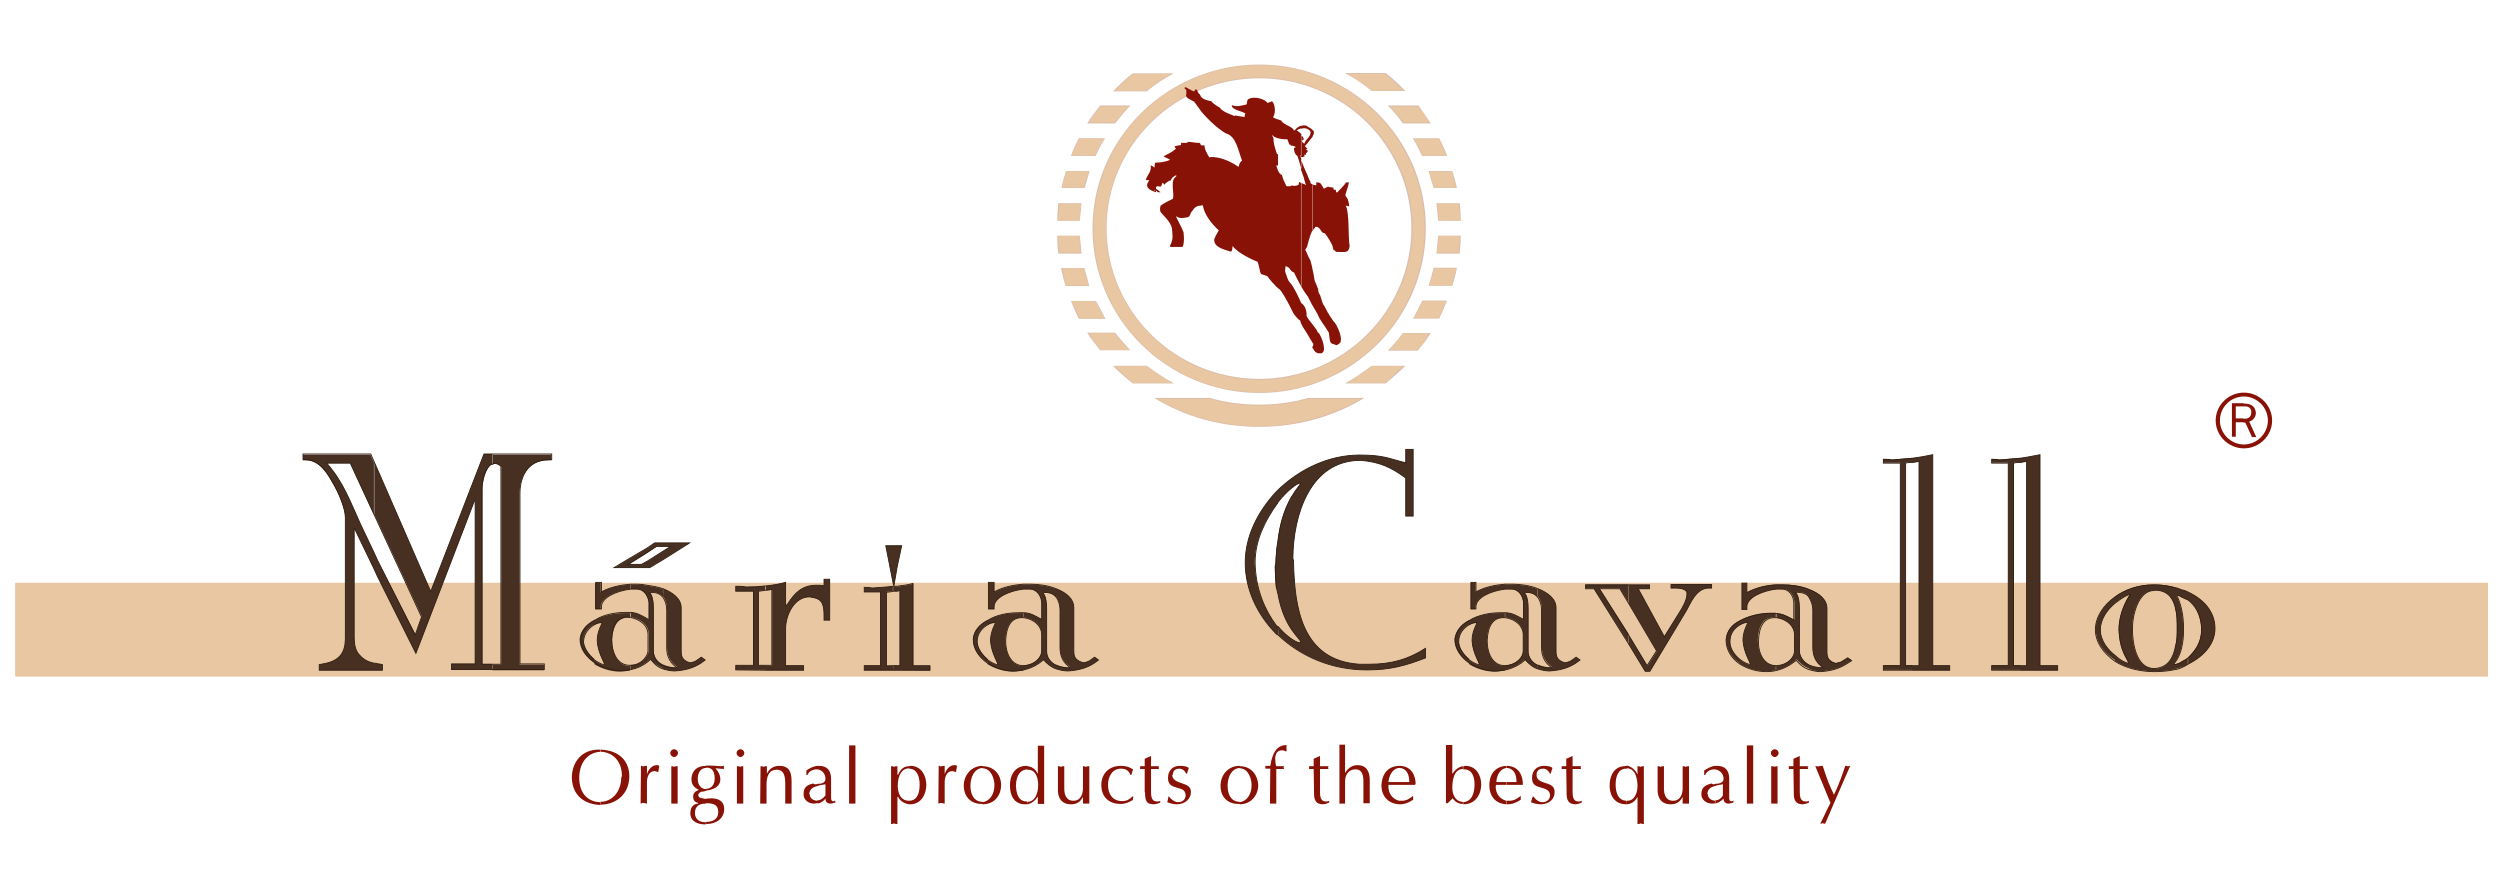 <svg xmlns="http://www.w3.org/2000/svg" xmlns:xlink="http://www.w3.org/1999/xlink" id="Layer_1" x="0px" y="0px" viewBox="0 0 708.7 252.5" style="enable-background:new 0 0 708.7 252.5;" xml:space="preserve"><style type="text/css">	.st0{fill:#E9C7A2;}	.st1{fill:#DBBEAA;}	.st2{fill:#891207;}	.st3{fill:#472F22;}	.st4{fill:none;stroke:#311F12;stroke-width:0.258;}	.st5{fill:#472F22;stroke:#311F12;stroke-width:0.258;}</style><rect x="4.3" y="165.2" class="st0" width="701" height="26.6"></rect><g>	<path class="st1" d="M315.5,25.9c1.8-1.8,3.7-3.7,5.6-5.1h11.7c-2.7,1.4-5.3,3-7.7,5.1C321.9,25.9,318.7,25.9,315.5,25.9z"></path>	<path class="st0" d="M316.1,25.7c1.6-1.6,3.4-3.4,5.1-4.8h10.9c-2.6,1.3-5,2.9-7.1,4.8C322,25.7,319,25.7,316.1,25.7z"></path>	<path class="st1" d="M308.2,35c1.1-1.8,2.4-3.5,3.7-5.1c2.7,0,5.6,0,8.5,0c-1.4,1.6-3,3.4-4.3,5.1C313.5,35,311,35,308.2,35z"></path>	<path class="st0" d="M308.7,34.7c1-1.6,2.1-3,3.4-4.5c2.6,0,5.3,0,8,0c-1.4,1.4-2.9,2.9-4.2,4.5C313.5,34.7,311.1,34.7,308.7,34.7z  "></path>	<path class="st1" d="M303.6,44.2c0.6-1.8,1.4-3.4,2.2-5c2.6,0,5,0,7.5,0c-1.1,1.6-1.9,3.2-2.7,5C308.2,44.2,306,44.2,303.6,44.2z"></path>	<path class="st0" d="M303.9,44c0.6-1.6,1.4-3.2,2.2-4.7c2.2,0,4.5,0,6.9,0c-1,1.4-1.8,3-2.6,4.7C308.2,44,306.1,44,303.9,44z"></path>	<path class="st1" d="M300.9,53.3c0.3-1.6,0.8-3.2,1.3-4.8c2.2,0,4.5,0,6.7,0c-0.5,1.6-1,3.2-1.4,4.8  C305.2,53.3,303.1,53.3,300.9,53.3z"></path>	<path class="st0" d="M301.2,53.1c0.3-1.4,0.6-3,1.1-4.5c2.1,0,4.2,0,6.4,0c-0.6,1.4-1.1,3-1.4,4.5  C305.2,53.1,303.1,53.1,301.2,53.1z"></path>	<path class="st1" d="M299.7,62.6c0-1.6,0.2-3.4,0.3-5c2.2,0,4.5,0,6.6,0c-0.2,1.6-0.3,3.4-0.5,5C304.1,62.6,301.8,62.6,299.7,62.6z  "></path>	<path class="st0" d="M299.9,62.5c0.2-1.6,0.3-3,0.5-4.7c1.9,0,4,0,6.1,0c-0.3,1.6-0.5,3-0.5,4.7C304.1,62.5,302,62.5,299.9,62.5z"></path>	<path class="st1" d="M300,71.9c-0.2-1.8-0.3-3.4-0.3-5.1c2.1,0,4.3,0,6.4,0c0.2,1.8,0.3,3.4,0.5,5.1  C304.5,71.9,302.3,71.9,300,71.9z"></path>	<path class="st0" d="M300.4,71.6c-0.2-1.4-0.3-3.1-0.5-4.7c2.1,0,4.2,0,6.1,0c0,1.6,0.2,3.2,0.5,4.7  C304.4,71.6,302.3,71.6,300.4,71.6z"></path>	<path class="st1" d="M302.1,81.1c-0.5-1.6-1-3.4-1.3-5.1c2.2,0,4.3,0,6.6,0c0.5,1.8,1,3.5,1.4,5.1  C306.6,81.1,304.4,81.1,302.1,81.1z"></path>	<path class="st0" d="M302.3,80.9c-0.5-1.4-0.8-3.2-1.1-4.8c1.9,0,4,0,6.1,0c0.3,1.6,0.8,3.4,1.4,4.8  C306.6,80.9,304.4,80.9,302.3,80.9z"></path>	<path class="st1" d="M305.8,90.4c-0.8-1.8-1.6-3.5-2.2-5.1c2.4,0,4.6,0,7.1,0c0.8,1.6,1.8,3.4,2.7,5.1  C310.8,90.4,308.4,90.4,305.8,90.4z"></path>	<path class="st0" d="M306.1,90.2c-0.8-1.8-1.6-3.2-2.2-4.8c2.2,0,4.3,0,6.6,0c0.8,1.6,1.6,3.1,2.6,4.8  C310.6,90.2,308.4,90.2,306.1,90.2z"></path>	<path class="st1" d="M311.9,99.3c-1.3-1.6-2.6-3.2-3.7-5c2.7,0,5.3,0,7.9,0c1.4,1.8,2.9,3.4,4.3,5  C317.5,99.3,314.8,99.3,311.9,99.3z"></path>	<path class="st0" d="M312.1,99.2c-1.3-1.4-2.4-3.1-3.4-4.7c2.4,0,4.8,0,7.2,0c1.3,1.6,2.7,3.2,4.2,4.7  C317.4,99.2,314.6,99.2,312.1,99.2z"></path>	<path class="st1" d="M321.1,108.7c-1.9-1.6-3.9-3.2-5.6-5c3.2,0,6.4,0,9.6,0c2.4,1.8,5,3.5,7.7,5H321.1z"></path>	<path class="st0" d="M321.2,108.5c-1.8-1.4-3.5-3.1-5.1-4.7c3,0,5.9,0,9,0c2.1,1.8,4.5,3.2,7.1,4.7H321.2z"></path>	<path class="st1" d="M386.8,112.8c-8.8,5.3-18.9,8.2-29.8,8.2c-11.1,0-21.2-2.9-29.8-8.2H343c4.3,1.3,9.1,1.9,14,1.9  c4.8,0,9.5-0.6,13.8-1.9H386.8z"></path>	<path class="st0" d="M385.7,113.1c-8.3,4.8-18.5,7.7-28.7,7.7c-10.4,0-20.5-2.7-28.9-7.7h15.1c3.7,1.3,9.1,1.9,13.8,1.9  c4.5,0,9.8-0.8,14-1.9H385.7z"></path>	<path class="st1" d="M398.4,103.7c-1.8,1.8-3.7,3.4-5.6,5h-11.5c2.6-1.4,5.1-3.2,7.5-5C392,103.7,395.2,103.7,398.4,103.7z"></path>	<path class="st0" d="M397.7,103.8c-1.6,1.6-3.4,3.2-5.1,4.7h-10.9c2.6-1.4,5-2.9,7.2-4.7C391.8,103.8,394.7,103.8,397.7,103.8z"></path>	<path class="st1" d="M405.6,94.4c-1.1,1.8-2.4,3.4-3.7,5c-2.7,0-5.6,0-8.5,0c1.6-1.6,3-3.2,4.3-5C400.3,94.4,403,94.4,405.6,94.4z"></path>	<path class="st0" d="M405.1,94.5c-1,1.6-2.1,3.2-3.4,4.7c-2.6,0-5.3,0-7.9,0c1.4-1.4,2.7-3.1,4-4.7  C400.3,94.5,402.7,94.5,405.1,94.5z"></path>	<path class="st1" d="M410.2,85.2c-0.6,1.6-1.4,3.4-2.2,5.1c-2.6,0-5,0-7.4,0c1-1.8,1.8-3.5,2.6-5.1  C405.6,85.2,407.8,85.2,410.2,85.2z"></path>	<path class="st0" d="M409.9,85.4c-0.6,1.6-1.3,3.1-2.1,4.8c-2.4,0-4.6,0-6.9,0c0.8-1.8,1.8-3.2,2.4-4.8  C405.6,85.4,407.7,85.4,409.9,85.4z"></path>	<path class="st1" d="M413,75.9c-0.3,1.8-0.8,3.5-1.3,5.1c-2.2,0-4.5,0-6.7,0c0.5-1.6,1-3.4,1.4-5.1C408.6,75.9,410.9,75.9,413,75.9  z"></path>	<path class="st0" d="M412.8,76.1c-0.5,1.6-0.8,3.4-1.3,4.8c-2.1,0-4.2,0-6.4,0c0.6-1.4,1.1-3.2,1.4-4.8  C408.6,76.1,410.7,76.1,412.8,76.1z"></path>	<path class="st1" d="M414.1,66.8c0,1.8-0.2,3.4-0.3,5.1c-2.2,0-4.5,0-6.6,0c0.2-1.8,0.3-3.4,0.5-5.1  C409.8,66.8,412,66.8,414.1,66.8z"></path>	<path class="st0" d="M413.9,66.9c-0.2,1.6-0.2,3.2-0.5,4.7c-1.9,0-4,0-6.1,0c0.3-1.4,0.5-3.1,0.5-4.7  C409.9,66.9,411.9,66.9,413.9,66.9z"></path>	<path class="st1" d="M413.8,57.6c0.2,1.6,0.3,3.4,0.3,5c-2.1,0-4.3,0-6.4,0c-0.2-1.6-0.3-3.4-0.5-5  C409.3,57.6,411.5,57.6,413.8,57.6z"></path>	<path class="st0" d="M413.5,57.8c0.3,1.6,0.3,3,0.5,4.7c-2.1,0-4,0-6.1,0c0-1.6-0.2-3-0.5-4.7C409.5,57.8,411.5,57.8,413.5,57.8z"></path>	<path class="st1" d="M411.7,48.5c0.5,1.6,1,3.2,1.3,4.8c-2.1,0-4.3,0-6.6,0c-0.5-1.6-1-3.2-1.4-4.8  C407.2,48.5,409.5,48.5,411.7,48.5z"></path>	<path class="st0" d="M411.5,48.7c0.5,1.4,0.8,3,1.3,4.5c-2.1,0-4.2,0-6.3,0c-0.3-1.4-0.8-3-1.4-4.5  C407.4,48.7,409.5,48.7,411.5,48.7z"></path>	<path class="st1" d="M408,39.2c0.8,1.6,1.6,3.2,2.2,5c-2.4,0-4.6,0-7.1,0c-0.8-1.8-1.6-3.4-2.6-5C403,39.2,405.4,39.2,408,39.2z"></path>	<path class="st0" d="M407.8,39.4c0.8,1.4,1.4,3,2.1,4.7c-2.2,0-4.3,0-6.6,0c-0.6-1.6-1.6-3.2-2.4-4.7  C403.2,39.4,405.4,39.4,407.8,39.4z"></path>	<path class="st1" d="M402.1,29.9c1.1,1.6,2.4,3.4,3.5,5.1c-2.6,0-5.3,0-7.9,0c-1.3-1.8-2.7-3.5-4.3-5.1  C396.3,29.9,399.2,29.9,402.1,29.9z"></path>	<path class="st0" d="M401.8,30.2c1.3,1.4,2.4,2.9,3.4,4.5c-2.4,0-4.8,0-7.2,0c-1.3-1.6-2.6-3-4-4.5  C396.5,30.2,399.2,30.2,401.8,30.2z"></path>	<path class="st1" d="M392.8,20.7c1.9,1.4,3.9,3.4,5.6,5.1c-3.2,0-6.4,0-9.6,0c-2.4-2.1-5-3.7-7.5-5.1H392.8z"></path>	<path class="st0" d="M392.6,20.9c1.8,1.4,3.5,3.2,5.1,4.8c-3,0-5.9,0-8.8,0c-2.2-1.9-4.6-3.5-7.2-4.8H392.6z"></path>	<path class="st1" d="M357,107.4c-23.9,0-43.3-19.1-43.3-42.7c0-23.4,19.4-42.5,43.3-42.5v-3.9c-26,0-47.3,20.9-47.3,46.4  c0,25.8,21.3,46.7,47.3,46.7V107.4L357,107.4z M357,22.2v-3.9c26,0,47.2,20.9,47.2,46.4c0,25.8-21.2,46.7-47.2,46.7v-4  c23.7,0,43.1-19.1,43.1-42.7C400.1,41.3,380.7,22.2,357,22.2z"></path>	<path class="st0" d="M357,107.7c-24.1,0-43.5-19.4-43.5-43s19.4-42.8,43.5-42.8v-3.4c-26,0-47,20.9-47,46.2c0,25.7,21,46.5,47,46.5  V107.7L357,107.7z M357,21.9v-3.4c25.8,0,46.8,20.9,46.8,46.2c0,25.7-21,46.5-46.8,46.5v-3.5c23.9,0,43.5-19.4,43.5-43  S380.9,21.9,357,21.9z"></path>	<path class="st2" d="M370.5,35.7v0.8c-0.5-0.2-1.1-0.2-1.6,0v-0.8C369.4,35.5,370,35.5,370.5,35.7L370.5,35.7z M370.5,39.5v1.3  c-0.2,0-0.2,0.2-0.2,0.2c-0.3,0.3-0.2,0.2-0.3,0.2c0,0.2,0,0.2,0,0.3s0.2,0.3,0.5,0.5v0.2c-0.5,0.2-0.2,0.3,0,0.3l0,0v0.8  c-0.2,0-0.2,0-0.2,0c-0.2,0.2,0,0.5,0,0.5c-0.2,0.2-0.3,0-0.5,0c-0.2,0.3,0.2,0.5,0,0.5c-0.3,0.2-0.6,0.3-1,0.2v-6.3  c0.5,0.5,0.8,1,0.8,1.3l-0.5,0.3c0,0.2,0,0.3,0.2,0.6c0.2,0,0.2,0.3,0.5,0.3C369.8,40.5,370,40,370.5,39.5L370.5,39.5z M370.5,49.3  V70c-0.2,0.3-0.3,0.6-0.5,0.8c0.2,0.3,0.3,0.6,0.5,1v11.9c-0.5-0.6-1.1-1.6-1.6-2.4V51.9c0.5,0.2,1,0.3,1.4,0.6  c-0.5-0.8-0.6-2.2-1-3c-0.2-0.5-0.3-1-0.5-1.4v-2.9C369.2,46.3,369.8,47.9,370.5,49.3L370.5,49.3z M370.5,89.7v4.8  c-0.6-1-1.3-1.9-1.6-2.7V86c0.2,0,0.2,0,0.2,0c0.8,0.8,1.3,1.8,1.3,3.4C370.3,89.4,370.3,89.6,370.5,89.7L370.5,89.7z M365.5,41  c0,0,0.2,0,0.3,0c0,0.2,0,0.2,0.2,0.3c0.3,0,0.6,0,1,0.2c0.2,0,0.2,0.2,0.3,0.3c-0.2,0-0.3,0-0.5,0.2c0,0.6,0.2,1.8,1,2.2  c0.2,0.6,0.8,2.4,1.1,3.8v-2.9c-0.2-0.6-0.3-1-0.3-1.1c0.2,0.2,0.3,0.3,0.3,0.3v-6.3c-0.3-0.3-0.8-0.8-1.3-1  c0.3-0.3,0.8-0.5,1.3-0.6v-0.8c-0.6,0.2-1.4,0.6-1.8,1.3c-0.2,0-0.3,0-0.3,0.2c0-0.5-0.5-0.8-1.3-1.3c-1-0.5-2.2-1.1-2.2-1.6  c-0.8-0.3-2.1-0.6-2.4-1c0.8-1.1,0.6-3.7-0.3-4.5c-0.5,0.2-0.8,0.3-1.3,0.5c-0.5-1-3.7-2.2-5.6-1c-0.2,0.5-0.2,1-0.3,1.4  c-1.4,0.3-2.7,0.8-4.2,0.2c-0.2,1.3,2.7,1.6,3.9,2.4c-0.2,0-0.3,0.8-0.3,1c-1.1-0.3-1.9-0.2-2.6-0.5l-0.2,0.2  c-0.5-0.3-3.5-1.1-4.2-2.4c0,0-1.9-1-2.4-1.8c-1-0.2-3-0.6-3.2-1.9c-0.8-0.5-0.6-1.1-1-1.4c-0.5-0.3-0.3,0.3-0.8,0.5  c-0.5-0.2-1.6-0.8-2.1-1.1c-0.5-0.2-0.5,0-0.5,0.3c-0.2-0.2,0.5,0.3,0.5,0.5s0,1,0,1.1c-0.5,1,1.3,1.6,2.2,2.1  c0.8,1,2.1,2.9,1.9,2.6c-0.5-0.5,3.4,4.3,7.1,6.4c3,0.8,3.5,5,4.6,7.7c-0.8,0.6-0.8,1.3-1,1.8c-3.7-2.6-7.1-3-8.3-2.7  c-0.8-1.4-1.3-2.2-1.4-3.5c-0.6,0.2-0.6,0.2-1,0c0-0.2-0.2-0.5-0.3-0.6c-1.6,0-2.2-0.3-3.5-0.3c0,0,0,0.2,0,0.3c-0.6,0-1.3,0-1.8,0  c0,0.2,0,0.5,0,0.6c-1.6,0.3-2.4,0.3-1.4,1c-1.6,1.4-2.2,1.4-3.5,2.2c0,0.2,1.1,0.5,1.8,1c-1.3,0.6-3,0.8-4.2,0.8  c-0.2,0.2-0.2,1.1-0.2,1.4c-0.3-0.2-0.8-0.6-1.1-0.6c0.3,1.9-1.1,2.7-1.4,4.2c0.2-0.2,0.8,0.2,1-0.2c0,0.2-0.2,0.2,0,0.2  c-1.4,1.8-0.3,2.7,1.9,3.4c0-0.2,0-0.3,0-0.5c-0.2,0-0.5,0-0.6,0c0-0.3,0.8,0,1.1,0.5c0.3,0,0.6,0,0.8,0c-0.3-0.2-0.6-0.6-1.3-1  c0-1.1,0.5-0.6,1.4-0.6c0.3-0.5,0.2-0.8,0.5-1.1c0,0,0.5,0.5,0.5,0.6c0.2-0.5,1.1-1.1,1.8-1.3c0.5-1.1,0.6-0.8,1.4-1.4  c0,0,0.2,0,0.2,0.2c0.2-0.2-0.8,0.8-0.6,0.6c-1.1,1.4,0.2,5-0.5,5.9c-1,0.5-2.2,1-3.4,1.9c-0.2,0.6-0.2,1.4,0,1.8  c0.3,0.5,2.9,2.7,3.2,4.6c0-0.2,0.2,1.6,0.2,2.4c0,1-0.5,2.1-0.5,2.1S331.3,70,332,70h3.2c0.8-1.1,0.2-5,0.3-4.2  c-0.6-1.6-2.2-4.3-2.1-4.5c1.3,1,3,0.2,3.4,0.3c0.6-0.5,0.6-0.8,0.8-1.3c1.3-1.8,1.4-1.9,3.4-2.1c0.3,2.6,2.7,5.5,4.5,7.1  c-0.5,1-1.4,2.2-1.3,2.9c0.2,2.1,3.2,2.6,4.6,3.1c0.5,0.2,0.6-1,0.6-1.6c1.4,2.1,6.4,4.3,7.1,4.5c0.6,1.6,0.5,2.6,1,3.5  c0.6,0.2,1.1,0.3,1.8,0.6c0,0.2,2.4,3.1,3.4,3.7c0.6,0.5,1.8,2.6,2.9,4.7c0.3,0.5,0.5,1.1,0.8,1.6c0,0.2,1.1,1.9,2.2,2.6  c0,0.3,0.2,0.6,0.3,1V86c-0.3-0.8-2.2-5-3.4-6.1c-0.5-0.6-0.6-1.4-1.1-2.6c-0.2-0.5,0-1.3,0-1.8c0.5,0,0.8,0.3,1.1,0.5  c0.3,0.5,0.6,1,1.4,1.3c0,0.2,1,2.1,1.9,3.8V51.9c-0.2-0.2-0.3-0.3-0.5-0.3c0,0-0.2,0.6-0.2,0.8c-1.1,0.5-1.1,0.2-2.1,0.2  c0,0.3-0.8,0.2-1.3,0.2c-0.6-1.3-1-1.9-1.3-3.2c-1-0.3-1.4-2.1-1.6-2.7c0.2,0,0.3,0,0.5,0c0-0.6,0-2.7,0-3.2c-0.2,0-0.3,0-0.3,0  c-0.6-1.9-1-2.9-1-4.5l-0.5-1.1c0.6,1,2.6,1.4,4.2,1.4C364.9,39,365.2,40.2,365.5,41z M372.1,98.7v-0.5c0.2-0.2,0.2-0.3,0.2-0.8  c0,0-0.2,0-0.2-0.2V92c0.6,0.8,1.3,1.6,1.4,2.1c0,0,0,0.2,0.2,0.2v5.9c-0.5-0.2-1.1-0.5-1.4-1.3L372.1,98.7L372.1,98.7z   M370.5,94.5c0.6,1.1,1.3,2.2,1.6,2.7V92c-0.6-0.8-1.3-1.6-1.6-2.2V94.5L370.5,94.5z M370.5,83.6V71.8c0.2,0.6,0.5,1.1,1,2.1  c0.2,0.8,0.5,1.8,0.6,2.7v10.1c-0.6-1.1-1.3-2.6-1.4-2.7C370.5,83.8,370.5,83.8,370.5,83.6L370.5,83.6z M370.5,70V49.3  c0.3,0.8,0.6,1.6,1,2.2c-0.2,0.3,0.2,0.5,0.2,0.6c0.2,0,0.3,0.2,0.5,0.2v13c-0.2,0.2-0.2,0.2-0.3,0.3  C371.3,66.9,370.8,68.9,370.5,70L370.5,70z M370.5,43.2v-0.8c0,0.3,0.3,0.3,0.2,0.6C370.5,43.2,370.5,43.2,370.5,43.2L370.5,43.2z   M370.5,42.1v-0.2c0,0,0,0.2,0.2,0.2C370.5,42.1,370.5,42.1,370.5,42.1L370.5,42.1z M370.5,40.8v-1.3c0.3-0.3,0.6-0.8,0.8-1.1  c0.3-0.6,0.3-1,0-1.4c-0.2-0.2-0.5-0.3-0.8-0.5v-0.8c0,0,0,0,0.2,0.2c0.6,0.3,1.1,0.6,1.4,1v1.8c0,0.2-0.2,0.3-0.2,0.3  C370.8,40.3,371.3,39.8,370.5,40.8L370.5,40.8z M373.7,51.7c-0.2,0-0.3,0-0.5,0c-0.2,0.3,0,1,0,0.8c-0.2,0-0.6,0-1.1-0.2v13  c0.3-0.3,0.6-0.6,0.8-1c0.3,0,0.6,0,0.8,0.2L373.7,51.7L373.7,51.7z M373.7,82c-0.3-0.6-0.6-1.6-1-2.4c-0.2-0.8-0.3-2.1-0.6-3.1  v10.1c0.3,0.6,0.6,1.1,0.8,1.4c0,0,0.3,0.6,0.8,1.4L373.7,82L373.7,82z M372.1,38.6c0.5-0.8,0.5-1.3,0-1.8V38.6L372.1,38.6z   M372.1,98.2c0,0-0.2,0.2,0,0.5V98.2z M373.7,94.2c1.1,1.3,2.2,5.1,1.3,5.6c0,0.3-0.6,0.5-1.3,0.3V94.2L373.7,94.2z M373.7,89.6  c0.3,0.5,0.6,1.1,1.1,1.8c1,1.4,1.9,2.9,1.9,2.9c0.3,1.3,0,2.9,1.1,3.2c1.1,0.2,0.8,0.8,2.1-0.3c1-1.8-1.6-6.3-1.9-6.1  c0-0.2-1.3-1.8-1.3-2.1c-0.2,0-1.4-2.7-1.6-2.7c-0.3-0.6-1.3-4.2-1-2.9c0.2,0.6-0.2,0-0.5-1.3L373.7,89.6L373.7,89.6z M373.7,64.5  V51.7c0.8,0.2,0.8,0.5,1.6,1.8c0.3-0.2,1.1-0.5,1.1-0.6c0.5,0.2,1.1,0.2,1.6,0.3c0,0.2,0,0.5,0.2,0.6c0,0,0.3,0,0.5,0  c0,0.6,0,0.6,0.3,0.8c0.5-0.5,2.2-2.2,2.6-2.9c0.3,0,0.6,0,0.8,0c-0.2,1.4-1,3-1,3.8c0.2,0.3,0.8,0.5,1.1,3c-0.2,0-0.8-0.2-1-0.2  c1.1,2.1,0.6,8.7,1.1,11.5c-0.3,2.1-1.3,1.6-3.9,1.6c-0.6-1-0.6,0.3-1-1.8c-0.2-0.5-1.4-2.7-2.2-3.5  C374.5,66.1,374.5,64.9,373.7,64.5z"></path></g><g>	<path class="st2" d="M162.1,220.5c0.2,5.6,4.2,7.5,8,7.7c0,0,0,0,0.2,0v-0.8c-3.5,0-6.1-2.4-6.1-6.9c0-3.7,1.9-7.2,6.1-7.4v-0.6  c0,0,0,0-0.2,0c0,0,0,0-0.2,0C164.9,212.4,162.1,216.1,162.1,220.5L162.1,220.5z M170.2,228.1v-0.8c3.2,0,5.8-2.7,5.9-6.7  c0-0.3,0.2-0.5,0.2-0.6c0-4.3-2.6-6.7-5.9-6.9c-0.2,0-0.2,0-0.2,0v-0.6c5.8,0.2,8.2,3.7,8.2,7.5  C178.4,225.1,174.7,228.1,170.2,228.1L170.2,228.1z M200.2,217.1v0.6c-1.9,0-2.4,1.8-2.4,3.1c0,1.8,1,2.9,2.4,2.9v0.5  c-0.3,0-0.6,0.2-1,0.2c-0.6,0-1.1,0.3-1.3,1c0.2,0.3,0.2,0.6,0.3,0.6c0.5,0.3,1.1,0.3,1.9,0.5v1.3c-1.6,0-3.1,0.5-3.1,2.7  c0,1.1,0.6,2.6,3.1,2.6v0.6h-0.2c-2.1,0-4.2-0.8-4.2-3.2c0-1.6,0.8-2.6,2.2-2.7v-0.2c-1-0.2-1.4-0.8-1.4-1.8c0-1.1,0.6-1.4,1.6-1.9  c-1.1-0.5-2.1-1.3-2.1-3.1C196.2,217.9,198.2,217.1,200.2,217.1L200.2,217.1z M181.6,227.8c0.2,0,0.5-0.2,0.8-0.2s0.6,0.2,1,0.2  v-6.1c0-1.4,0.6-3.1,2.1-3.1c0.5,0,0.8,0.2,1.1,0.3l0.3-1.8c-0.3-0.2-0.5-0.2-0.8-0.2c-1.3,0-2.4,1.4-2.7,2.6v-2.4  c-0.3,0-0.6,0-1.1,0.2c-0.2-0.2-0.3-0.2-0.6-0.2L181.6,227.8L181.6,227.8z M190.3,227.8c0.2,0,0.5,0,0.8,0s0.6,0,1,0v-10.6  c-0.5,0-0.8,0-1,0.2c-0.3-0.2-0.5-0.2-0.8-0.2V227.8L190.3,227.8z M191.1,212.4c-0.6,0-1.1,0.5-1.1,1.1c0,0.5,0.5,1.1,1.1,1.1  s1.1-0.6,1.1-1.1C192.2,212.9,191.7,212.4,191.1,212.4L191.1,212.4z M200.2,233.6c2.9,0,5.1-1.6,5.1-4.3c0-1.9-1.3-2.7-2.6-2.9  c-1-0.2-1.8,0-2.6,0v1.3c0.2,0,0.2,0,0.3,0c2.9,0,3.2,1.3,3.2,2.6c0,1.8-1.4,2.7-3.5,2.7L200.2,233.6L200.2,233.6z M200.2,224.1  c1.9-0.2,4-1,4-3.2c0-1.1-0.5-2.2-1.4-3.1l2.4,0.2v-1c-0.3,0.2-0.6,0.2-1,0.2c-0.5,0-1.8-0.2-4-0.2v0.6c1.3,0,2.4,0.6,2.4,3.1  c0,1.8-1,2.9-2.4,2.9L200.2,224.1L200.2,224.1z M231.8,217.1v1c-0.2,0-0.2,0-0.3,0c-1,0-2.2,0.5-2.6,1.6h-0.3v-1.3  C229.4,217.9,230.4,217.2,231.8,217.1L231.8,217.1z M231.8,222.2v0.6c-1.3,0.3-2.2,0.8-2.4,2.2c0.2,0.2,0.2,0.3,0.2,0.6  c0.2,0.8,1,1.3,1.9,1.4c0,0,0.2,0,0.3-0.2v0.8c-0.5,0.2-0.8,0.2-1.1,0.2c-1.6,0-2.9-1.1-2.9-2.6c0-1.8,0.6-2.6,2.7-3.1  C230.9,222.4,231.4,222.4,231.8,222.2L231.8,222.2z M208.9,227.8c0.3,0,0.6,0,1,0s0.5,0,0.8,0v-10.6c-0.3,0-0.6,0-0.8,0.2  c-0.3-0.2-0.6-0.2-1-0.2V227.8L208.9,227.8z M209.9,212.4c-0.6,0-1.1,0.5-1.1,1.1c0,0.5,0.5,1.1,1.1,1.1s1.1-0.6,1.1-1.1  C211,212.9,210.5,212.4,209.9,212.4L209.9,212.4z M215.5,227.8c0.3,0,0.5,0,0.8,0s0.5,0,1,0v-5.4c0-2.2,0.6-4.2,2.9-4.2  c1.1,0,2.4,0.5,2.4,3.7v5.9c0.3,0,0.6,0,0.8,0c0.3,0,0.6,0,1,0v-6.4c0-3.4-1.4-4.3-3.5-4.3s-3.1,1.4-3.5,2.2v-2.1  c-0.5,0-0.6,0-1,0.2c-0.3-0.2-0.5-0.2-0.8-0.2L215.5,227.8L215.5,227.8z M231.8,227.8c0.8-0.2,1.6-0.6,2.2-1.4c0,1,0.6,1.4,1.4,1.4  c0.5,0,1-0.2,1.4-0.3V227c-0.2,0-0.3,0-0.6,0.2c-0.5-0.2-0.5-0.3-0.6-0.8c0-0.2,0-0.3,0-0.3v-5.3c0-2.7-1.4-3.7-3.5-3.7  c-0.2,0-0.2,0-0.3,0v1c1.3,0.2,2.2,1.3,2.2,2.7c0,1.1-1.1,1.4-2.2,1.4v0.6c0.6-0.3,1.6-0.3,2.2-0.5v3.2c-0.8,1-1.6,1.4-2.2,1.4  V227.8L231.8,227.8z M257.7,217.2v0.6c-1.9,0-3.2,1.8-3.2,5c0,1.1,0.3,4.2,3.2,4.2v1c-1.4-0.2-2.6-1-3.1-2.1h-0.2v7.7  c-0.3,0-0.6,0-1-0.2c-0.3,0.2-0.5,0.2-0.8,0.2v-16.4c0.3,0,0.6,0,0.8,0.2c0.3-0.2,0.6-0.2,1-0.2v2.4h0.2  C255.3,217.9,256.4,217.2,257.7,217.2L257.7,217.2z M240.7,227.8c0.3,0,0.5,0,0.8,0c0.2,0,0.5,0,1,0v-16.5c-0.3,0-0.6,0-0.8,0  c-0.3,0-0.6,0-1,0V227.8L240.7,227.8z M257.7,228c0,0,0.2,0,0.3,0c3.2,0,4.6-2.9,4.6-5.6c-0.2-4-2.6-5.3-4.3-5.3  c-0.3,0-0.5,0-0.6,0.2v0.6c2.2,0,3,2.2,3,4.5c0,3.1-1.1,4.6-3,4.6V228L257.7,228z M278.5,217.1v0.6c-2.4,0.2-3.4,2.7-3.4,5.1  c0,1.6,0.5,4.3,3.2,4.5c0.2,0,0.2,0,0.2,0v0.6h-0.2c-3,0-5-1.9-5.1-5.1C273.2,219.5,275.6,217.1,278.5,217.1L278.5,217.1z   M266,227.8c0.2,0,0.5-0.2,0.8-0.2c0.3,0,0.6,0.2,1,0.2v-6.1c0-1.4,0.6-3.1,2.1-3.1c0.5,0,0.8,0.2,1.1,0.3l0.3-1.8  c-0.3-0.2-0.5-0.2-0.8-0.2c-1.3,0-2.4,1.4-2.7,2.6v-2.4c-0.3,0-0.6,0-1.1,0.2c-0.2-0.2-0.3-0.2-0.6-0.2L266,227.8L266,227.8z   M278.5,228c3.9,0,5.3-3.1,5.3-5.4c0-3.1-2.1-5.4-5.3-5.4v0.6h0.2c2.4,0.2,3.2,3.1,3.2,4.8c0,2.6-1.4,4.6-3.4,4.8V228L278.5,228z   M291.2,217.1v1c-2.9,0.2-3.2,3.4-3.2,4.8c0.2,3.5,1.6,4.3,3,4.3h0.2v0.8c-0.2,0-0.5,0-0.6,0c-3.2,0-4.3-2.6-4.3-5.3  c0-3.9,2.2-5.6,4.6-5.6C290.9,217.1,291,217.1,291.2,217.1L291.2,217.1z M291.2,228c1.3-0.2,2.2-1,3-2.2v2.1c0.3,0,0.5,0,0.8,0  c0.3,0,0.6,0,1,0v-16.5c-0.3,0-0.6,0-0.8,0c-0.3,0-0.5,0-1,0v8c-0.6-1.3-1.6-2.1-3-2.2v1h0.2c2.4,0,2.9,2.7,2.9,4.3  c0,2.7-1.1,4.8-3,4.8L291.2,228L291.2,228z M351.4,217.1v0.6c-2.4,0.2-3.4,2.7-3.4,5.1c0,1.6,0.5,4.3,3.2,4.5c0,0,0,0,0.2,0v0.6  c-0.2,0-0.2,0-0.2,0H351c-2.9,0-5-1.9-5-5.1C346,219.5,348.3,217.1,351.4,217.1L351.4,217.1z M299.9,224.1c0,0.8,0.2,3.9,3.7,3.9  c1.6,0,2.6-0.6,3.4-2.1v1.9c0.3,0,0.6,0,0.8,0c0.3,0,0.5,0,1,0v-10.6c-0.3,0-0.6,0-1,0.2c-0.3-0.2-0.5-0.2-0.8-0.2v6.3  c0,1.3-0.5,3.5-2.7,3.5c-2.1,0-2.6-1.8-2.6-3.5v-6.3c-0.5,0-0.6,0-1,0.2c-0.3-0.2-0.5-0.2-0.8-0.2V224.1L299.9,224.1z M312.2,222.5  c0,3.4,2.1,5.4,5.5,5.4c1.3,0,2.4-0.5,3.4-1.1l0.2-1H321c-0.8,0.8-1.6,1.3-2.9,1.3c-2.6,0-4-1.9-4-4.6c0-2.2,1.1-4.6,3.7-4.6  c1,0,2.1,0.3,2.7,1.8h0.2l0.5-1.6c-1-0.6-1.8-1-3.4-1C314.1,217.1,312.2,219.6,312.2,222.5L312.2,222.5z M324.6,224.6  c0,1.1,0,2.6,1.1,3.2c0.3,0,0.8,0.2,1.3,0.2c0.6,0,1.3-0.2,1.9-0.5V227c-0.3,0.2-0.6,0.2-1,0.2c-1.4,0-1.6-1.4-1.6-2.6  c0-0.2,0-0.3,0-0.5v-6.1h2.2c0-0.2,0-0.2,0-0.3s0-0.3,0-0.5h-2.2v-2.9l-1.8,0.8v2.1h-1.3c0,0.2,0,0.3,0,0.5c0,0,0,0.2,0,0.3h1.3  V224.6L324.6,224.6z M331.1,220.5c0,2.2,1.3,2.4,2.9,2.9c1.3,0.3,2.1,0.8,2.1,2.1c0,1-0.8,1.9-2.1,1.9c-0.8,0-1.9-0.6-2.6-1.6h-0.2  c0,0.5-0.2,1.1-0.3,1.6c0.6,0.3,1.8,0.6,2.7,0.6c2.4,0,4-1.6,4-3.4c0-0.5,0-1.6-1.6-2.2c-1.3-0.6-3.5-0.8-3.7-2.6  c0.2-0.2,0.2-0.3,0.2-0.5c0.2-1.1,1-1.4,1.8-1.4s1.6,0.5,1.9,1.4h0.3c0.2-0.6,0.3-1.1,0.5-1.6c-0.6-0.5-1.6-0.6-2.6-0.6  C332.7,217.1,331.1,218.2,331.1,220.5L331.1,220.5z M351.4,228c3.7,0,5.3-3.1,5.3-5.4c-0.2-3.1-2.1-5.4-5.3-5.4v0.6h0.2  c2.4,0.2,3.2,3.1,3.2,4.8c0,2.6-1.4,4.6-3.4,4.8V228L351.4,228z M396.6,217.1v0.6c-2.1,0.2-2.9,2.6-3,4h3v0.8c-0.8,0-1.8,0-3,0  c0,0.2,0,0.3,0,0.5c0,1.9,1.1,3.5,3,4v1c-3.4-0.2-5-2.7-5-5.3C391.8,218.8,393.9,217.2,396.6,217.1L396.6,217.1z M360,227.8  c0.3,0,0.6,0,0.8,0c0.5,0,0.6,0,1,0V218h2.2c0-0.2,0-0.2-0.2-0.3c0.2-0.3,0.2-0.3,0.2-0.5h-2.2c-0.2-0.5-0.3-1.3-0.3-2.1  c0-1.3,0.5-2.4,1.9-2.4c0.6,0,0.8,0.2,1.1,0.3h0.2c0-0.2,0-0.3,0-0.5c0-0.5,0-1,0-1.3c-2.1,0-3.9,1.3-4.6,5.9h-1.4  c0,0.2,0,0.3,0,0.5s0,0.2,0,0.3h1.4L360,227.8L360,227.8z M372.5,224.6c0,1.1,0,2.6,1.3,3.2c0.2,0,0.6,0.2,1.1,0.2  c0.6,0,1.3-0.2,1.9-0.5V227c-0.3,0.2-0.6,0.2-1,0.2c-1.4,0-1.6-1.4-1.6-2.6c0-0.2,0-0.3,0-0.5v-6.1h2.4c0-0.2,0-0.2-0.2-0.3  c0.2-0.2,0.2-0.3,0.2-0.5h-2.4v-2.9l-1.8,0.8v2.1h-1.3c0,0.2,0,0.3,0,0.5c0,0,0,0.2,0,0.3h1.3L372.5,224.6L372.5,224.6z   M379.7,227.8c0.3,0,0.5,0,0.8,0c0.3,0,0.6,0,0.8,0v-6.3c0-1.6,0.8-3.4,3-3.4c1.9,0,2.2,1.8,2.2,3.5v6.1c0.5,0,0.6,0,1,0  c0.3,0,0.5,0,0.8,0v-6.6c0-1.9-0.6-4.2-3.5-4.2c-1.9,0-2.9,1.3-3.5,2.2v-8c-0.3,0-0.5,0-0.8,0c-0.3,0-0.5,0-0.8,0L379.7,227.8  L379.7,227.8z M396.6,228c0,0,0.2,0,0.3,0c1.4,0,2.7-0.6,3.7-1.3v-1.1c-1,0.8-1.9,1.4-3.2,1.4c-0.3,0-0.6,0-0.8,0L396.6,228  L396.6,228z M396.6,222.5c2.2,0,3,0,4.5,0c0,0,0.2-0.2,0.2-0.3c0-1.8-0.8-5-4.5-5.1c-0.2,0-0.2,0-0.2,0v0.6c0,0,0,0,0.2,0  c2.2,0.2,2.7,2.2,2.7,4h-2.9V222.5L396.6,222.5z M414.7,217.2v0.8c-2.4,0-3,2.9-3,5.3c0,2.1,1,4,3,4v0.6c-1.3,0-2.2-0.6-2.9-1.6  c-0.5,0.5-1,1-1.4,1.4h-0.5v-16.5c0.3,0,0.6,0,1,0c0.2,0,0.5,0,0.8,0v8.2C412.3,218.5,413.3,217.4,414.7,217.2L414.7,217.2z   M414.7,228c0.2,0,0.2,0,0.2,0c3.4,0,5-2.9,5-5.6c0-2.4-1.3-5.3-4.5-5.3c-0.2,0-0.3,0-0.6,0.2v0.8c0.2,0,0.2,0,0.2,0  c2.4,0,3,2.2,3,4.3s-0.6,4.8-3.2,5V228L414.7,228z M427.1,217.1v0.6c-2.1,0.2-2.9,2.6-2.9,4h2.9v0.8c-0.8,0-1.8,0-2.9,0  c-0.2,0.2-0.2,0.3-0.2,0.5c0,1.9,1.1,3.5,3,4v1c-3.4-0.2-4.8-2.7-4.8-5.3C422.2,218.8,424.5,217.2,427.1,217.1L427.1,217.1z   M427.1,228c0,0,0.2,0,0.3,0c1.4,0,2.7-0.6,3.7-1.3v-1.1c-1,0.8-1.9,1.4-3.2,1.4c-0.3,0-0.5,0-0.8,0L427.1,228L427.1,228z   M427.1,222.5c2.2,0,3,0,4.6,0c0,0,0-0.2,0-0.3c0-1.8-0.8-5-4.5-5.1h-0.2v0.6h0.2c2.2,0.2,2.7,2.2,2.7,4h-2.9V222.5L427.1,222.5z   M461.2,217.1v0.8c0,0,0,0-0.2,0c-2.2,0-3,2.1-3,4.5c0,1.9,0.5,4.6,3.2,4.6v1c-0.2,0-0.2,0-0.3,0c-2.4,0-4.6-1.6-4.6-5.4  c0-3.1,1.6-5.4,4.3-5.4C460.7,217.1,461.1,217.1,461.2,217.1L461.2,217.1z M434.3,220.5c0,2.2,1.3,2.4,3,2.9  c1.1,0.3,2.1,0.8,2.1,2.1c0,1-0.8,1.9-2.1,1.9c-1,0-1.9-0.6-2.6-1.6h-0.2c-0.2,0.5-0.3,1.1-0.5,1.6c0.6,0.3,1.8,0.6,2.7,0.6  c2.6,0,4-1.6,4-3.4c0-0.5,0-1.6-1.4-2.2c-1.3-0.6-3.7-0.8-3.7-2.6c0-0.2,0-0.3,0-0.5c0.2-1.1,1-1.4,1.9-1.4c0.8,0,1.4,0.5,1.9,1.4  h0.2c0.2-0.6,0.3-1.1,0.5-1.6c-0.6-0.5-1.6-0.6-2.4-0.6C435.9,217.1,434.3,218.2,434.3,220.5L434.3,220.5z M444.1,224.6  c0,1.1,0,2.6,1.3,3.2c0.3,0,0.6,0.2,1.1,0.2c0.6,0,1.3-0.2,1.9-0.5V227c-0.3,0.2-0.6,0.2-1,0.2c-1.4,0-1.6-1.4-1.6-2.6  c0-0.2,0-0.3,0-0.5v-6.1h2.4c0-0.2,0-0.2-0.2-0.3c0.2-0.2,0.2-0.3,0.2-0.5h-2.4v-2.9l-1.8,0.8v2.1h-1.3c0,0.2,0,0.3,0,0.5  c0,0,0,0.2,0,0.3h1.3L444.1,224.6L444.1,224.6z M461.2,228c1.9-0.2,2.6-1.4,3-2.1v7.7c0.3,0,0.5,0,1-0.2c0.2,0.2,0.5,0.2,0.8,0.2  v-16.4c-0.3,0-0.6,0-1,0.2c-0.3-0.2-0.5-0.2-0.8-0.2v2.4c-0.5-1.3-1.6-2.2-3-2.6v0.8c2.6,0,3,3.5,3,5c0,1.9-0.8,4.2-2.9,4.2h-0.2  L461.2,228L461.2,228z M486.2,217.1v1c0,0,0,0-0.2,0c-1.1,0-2.2,0.5-2.6,1.6h-0.3v-1.3C484,217.9,485,217.2,486.2,217.1  L486.2,217.1z M486.2,222.2v0.6c-1.1,0.3-2.1,0.8-2.2,2.2c0.2,0.2,0.2,0.3,0.2,0.6c0.2,0.8,1,1.3,1.9,1.4c0,0,0.2,0,0.2-0.2v0.8  c-0.3,0.2-0.6,0.2-1,0.2c-1.6,0-3-1.1-3-2.6c0-1.8,0.8-2.6,2.9-3.1C485.5,222.4,485.9,222.4,486.2,222.2L486.2,222.2z M469.9,224.1  c0,0.8,0.2,3.9,3.7,3.9c1.6,0,2.6-0.6,3.4-2.1v1.9c0.3,0,0.6,0,0.8,0c0.3,0,0.5,0,1,0v-10.6c-0.3,0-0.6,0-1,0.2  c-0.3-0.2-0.5-0.2-0.8-0.2v6.3c0,1.3-0.5,3.5-2.7,3.5c-2.1,0-2.6-1.8-2.6-3.5v-6.3c-0.5,0-0.6,0-1,0.2c-0.3-0.2-0.5-0.2-0.8-0.2  V224.1L469.9,224.1z M486.2,227.8c0.8-0.2,1.6-0.6,2.4-1.4c0,1,0.6,1.4,1.4,1.4c0.5,0,1-0.2,1.4-0.3V227c-0.2,0-0.3,0-0.6,0.2  c-0.5-0.2-0.5-0.3-0.6-0.8c0-0.2,0-0.3,0-0.3v-5.3c0-2.7-1.4-3.7-3.5-3.7c-0.2,0-0.3,0-0.5,0v1c1.4,0.2,2.4,1.3,2.4,2.7  c0,1.1-1.3,1.4-2.4,1.4v0.6c0.8-0.3,1.6-0.3,2.2-0.5v3.2c-0.6,1-1.4,1.4-2.2,1.4L486.2,227.8L486.2,227.8z M495.2,227.8  c0.3,0,0.5,0,0.8,0c0.2,0,0.5,0,1,0v-16.5c-0.5,0-0.6,0-0.8,0c-0.3,0-0.6,0-1,0V227.8L495.2,227.8z M502.1,227.8c0.3,0,0.6,0,1,0  c0.3,0,0.5,0,0.8,0v-10.6c-0.3,0-0.6,0-0.8,0.2c-0.3-0.2-0.6-0.2-1-0.2V227.8L502.1,227.8z M503.1,212.4c-0.6,0-1.1,0.5-1.1,1.1  c0,0.5,0.5,1.1,1.1,1.1c0.6,0,1.1-0.6,1.1-1.1C504.2,212.9,503.7,212.4,503.1,212.4L503.1,212.4z M508.5,224.6c0,1.1,0,2.6,1.3,3.2  c0.2,0,0.6,0.2,1.1,0.2c0.6,0,1.3-0.2,1.9-0.5V227c-0.3,0.2-0.6,0.2-1,0.2c-1.4,0-1.6-1.4-1.6-2.6c0-0.2,0-0.3,0-0.5v-6.1h2.4  c0-0.2,0-0.2-0.2-0.3c0.2-0.2,0.2-0.3,0.2-0.5h-2.4v-2.9l-1.8,0.8v2.1h-1.3c0,0.2,0,0.3,0,0.5c0,0,0,0.2,0,0.3h1.3L508.5,224.6  L508.5,224.6z M514.6,217.2l4.3,10.4c-1,1.9-1.9,4-2.9,5.9c0.3,0,0.5,0,0.6-0.2c0.3,0.2,0.5,0.2,0.8,0.2c2.1-5,4.7-10.9,7.1-16.4  c-0.2,0-0.5,0-0.6,0.2c-0.3-0.2-0.5-0.2-0.8-0.2c-0.6,1.8-1.9,5.6-3.2,8.2c-1.3-2.7-1.8-3.9-3.2-8.2c-0.5,0-0.8,0-1.3,0.2  C515.3,217.2,515,217.2,514.6,217.2z"></path></g><g>	<path class="st3" d="M106,156.6l-3.8-8c-2.9-6.3-4.8-11.9-9.6-17.3h6.7l6.7,14.6v-14.8l-1-2.2H85.9v1.6h0.8c4,0,6.3,4.2,7.4,6.1  c1.9,3.1,3.8,7.7,3.8,10.3V181c0,4-1.6,6.4-6.3,7.2l-1.1,0.2v1.6H106V188c-1.3-0.3-2.2-0.6-3.4-1.6c-1-1-2.2-1.9-2.2-5.8v-31  l5.6,11.6L106,156.6L106,156.6z M107.1,159l-1.1-2.4v4.6l1.1,2.4l10.8,21.6l16.8-43.8v46.8h-6.7v1.6h11.4h0.2v-1.6h-0.2h-2.6v-49.7  c0-1.9,0.8-5.8,2.6-6.9c0,0,0,0,0.2,0v-2.9h-0.2h-2.2l-15.1,39l-16-36.7v14.8l13.5,29l-1.8,5.1L107.1,159L107.1,159z M106,190V188  c0.3,0,0.8,0,1.1,0.2c0.2,0,0.2,0,0.3,0l1,0.2v1.6h-1.3L106,190L106,190z M139.5,190v-1.6h2.6v-56.1c-0.6-0.6-1.1-0.8-1.8-0.8  c-0.3,0-0.6,0.2-0.8,0.3v-2.9h16.8v1.6h-0.8c-6.3,0-8.2,5.3-8.2,9.5v48.4h6.9v1.6L139.5,190L139.5,190z"></path>	<path class="st4" d="M107.1,159l-1.1-2.4l-3.8-8c-2.9-6.3-4.8-11.9-9.6-17.3h6.7l20.2,43.6l-1.8,5.1L107.1,159L107.1,159z   M107.1,188.2c-0.3-0.2-0.8-0.2-1.1-0.2c-1.3-0.3-2.2-0.6-3.4-1.6c-1-1-2.2-1.9-2.2-5.8v-31l5.6,11.6l1.1,2.4l10.8,21.6l16.8-43.8  v46.8h-6.7v1.6h11.4h14.9v-1.6h-6.9v-48.4c0-4.2,1.9-9.5,8.2-9.5h0.8v-1.6h-17h-2.2l-15.1,39l-17-39H85.9v1.6h0.8  c4,0,6.3,4.2,7.4,6.1c1.9,3.1,3.8,7.7,3.8,10.3V181c0,4-1.6,6.4-6.3,7.2l-1.1,0.2v1.6H106h1.1h1.3v-1.6l-1-0.2  C107.2,188.2,107.2,188.2,107.1,188.2L107.1,188.2z M139.3,188.3h2.7v-56.1c-0.6-0.6-1.1-0.8-1.8-0.8c-0.3,0-0.6,0.2-1,0.3  c-1.8,1.1-2.6,5-2.6,6.9v49.7L139.3,188.3L139.3,188.3z"></path></g><g>	<path class="st3" d="M183.3,159.2l1-0.5v2.2h-1h-4.6h-4.5l4.5-2.7l4.6-2.7l1-0.6v1.3l-1,0.6l-4.6,2.9l-0.5,0.3h0.5h3.2L183.3,159.2  z M184.2,158.7l3.7-2.4l2.2-1.4h-2.2h-1.8l-1.9,1.3v-1.3l1.4-1h2.2h7.7l-7.7,4.8l-3.7,2.2l0,0L184.2,158.7L184.2,158.7z"></path>	<path class="st4" d="M183.3,159.2l4.6-2.9l2.2-1.4h-2.2h-1.8l-2.9,1.9l-4.6,2.9l-0.5,0.3h0.5h3.2L183.3,159.2L183.3,159.2z   M187.9,158.7l-3.7,2.2h-1h-4.6h-4.5l4.5-2.7l4.6-2.7l2.4-1.6h2.2h7.7L187.9,158.7z"></path></g><g>	<path class="st3" d="M168.5,175.8c-2.2,1.1-4,2.9-4.2,5.4c0,2.9,1.8,5.1,4.2,6.7v-1.1c-1.4-1.1-2.9-2.9-3.1-5c0-2.6,1.6-4,3.1-4.8  V175.8z M178.6,165.7c-2.7,0.2-5.8,0.8-8.3,2.2v-2.7h-1.6v7.5h1.6V172c0-2.6,4.2-4.5,8.3-5V165.7L178.6,165.7z M178.6,173.8  c-0.5,0-1,0-1.6,0c-2.7,0-6.1,0.6-8.5,2.1l0,0v1.3l0,0c0.8-0.5,1.4-0.6,1.9-0.6c0.3,0,0.3,0,0.3,0c0,0.3-1.4,2.4-1.4,5.1  c0.2,3.5,2.1,6.1,2.1,6.9c-0.3,0-1.6-0.5-2.9-1.4c0-0.2,0-0.2,0-0.2v1.1v0.2c2.1,1.3,4.8,2.1,7.2,2.1c1.1,0,1.9-0.2,2.9-0.3v-1.3  c-3.4,0-5.1-3.4-5.1-7.4c0.2-3.9,1.6-6.3,4.5-6.3c0.2,0,0.5,0,0.6,0L178.6,173.8L178.6,173.8z M187.9,167c-1.4-0.5-3.2-0.8-4.6-1  c-1-0.2-1.9-0.3-2.7-0.3c-0.6,0-1.3,0-1.9,0v1.3c0.5,0,1.1,0,1.8,0c1.4,0,2.4,1,2.9,2.1c0.3,0.6,0.5,1.3,0.5,1.9v4.6  c-0.2,0-0.3,0-0.5-0.2c-1.8-1-2.7-1.6-4.6-1.8v1.3c2.4,0.5,3.9,1.6,4.6,2.9c0.3,0.6,0.5,1.3,0.5,1.9v4.6c0,0.6-0.2,1.1-0.5,1.6  c-0.8,1.4-2.4,2.6-4.5,2.6c-0.2,0-0.2,0-0.2,0v1.3c1.6-0.3,3.2-1,4.6-2.1c0.3-0.2,0.6-0.5,1-0.8c1.3,1.3,2.4,2.1,3.7,2.6v-1.1  c-1.8-0.8-2.7-2.4-2.7-4v-12c0-3.9-1.1-4.6-1.3-4.6c0.2,0,0.3,0,0.3,0c1.8,0,2.9,0.5,3.7,1.4L187.9,167L187.9,167z M187.9,189.6  c1,0.3,2.1,0.6,3.4,0.6c2.9-0.2,5.1-0.8,7.2-2.1l1.4-1l-1.1-0.8l-1.4,1c-0.5,0.3-1.1,0.5-1.9,0.6c-0.2-0.2-0.3-0.2-0.5-0.2  c-1.9-0.8-1.9-2.1-1.9-3.4v-12c0-2.6-2.4-4.3-5.1-5.4v2.2c0.8,1.1,1.1,2.4,1.1,3.7v10.6c0,4.3,2.9,5.4,2.9,5.8  c-1.6,0-2.9-0.3-4-0.8L187.9,189.6L187.9,189.6z"></path>	<path class="st4" d="M187.9,189.6c1,0.3,2.1,0.6,3.4,0.6c2.9-0.2,5.1-0.8,7.2-2.1l1.4-1l-1.1-0.8l-1.4,1c-0.5,0.3-1.1,0.5-1.9,0.6  c-0.2-0.2-0.3-0.2-0.5-0.2c-1.9-0.8-1.9-2.1-1.9-3.4v-12c0-2.6-2.4-4.3-5.1-5.4c-1.4-0.5-3.2-0.8-4.6-1c-1-0.2-1.9-0.3-2.7-0.3  c-0.6,0-1.3,0-1.9,0c-2.7,0.2-5.8,0.8-8.3,2.2v-2.7h-1.6v7.5h1.6V172c0-2.6,4.2-4.5,8.3-5c0.5,0,1.1,0,1.8,0c1.4,0,2.4,1,2.9,2.1  c0.3,0.6,0.5,1.3,0.5,1.9v4.6c-0.2,0-0.3,0-0.5-0.2c-1.8-1-2.7-1.6-4.6-1.8c-0.5,0-1,0-1.6,0c-2.7,0-6.1,0.6-8.5,2.1  c-2.2,1.1-4,2.9-4.2,5.4c0,2.9,1.8,5.3,4.2,6.9c2.1,1.3,4.8,2.1,7.2,2.1c1.1,0,1.9-0.2,2.9-0.3c1.6-0.3,3.2-1,4.6-2.1  c0.3-0.2,0.6-0.5,1-0.8C185.5,188.3,186.6,189.2,187.9,189.6L187.9,189.6z M168.5,177.1c0.8-0.5,1.4-0.6,1.9-0.6c0.3,0,0.3,0,0.3,0  c0,0.3-1.4,2.4-1.4,5.1c0.2,3.5,2.1,6.1,2.1,6.9c-0.3,0-1.6-0.5-2.9-1.4c-1.4-1.3-2.9-3.1-3.1-5.1  C165.5,179.4,167.1,177.9,168.5,177.1L168.5,177.1z M178.6,175c2.4,0.5,3.9,1.6,4.6,2.9c0.3,0.6,0.5,1.3,0.5,1.9v4.6  c0,0.6-0.2,1.1-0.5,1.6c-0.8,1.4-2.4,2.6-4.5,2.6c-0.2,0-0.2,0-0.2,0c-3.4,0-5.1-3.4-5.1-7.4c0.2-3.9,1.6-6.3,4.5-6.3  C178.1,175,178.5,175,178.6,175L178.6,175z M187.9,169.3c0.8,1.1,1.1,2.4,1.1,3.7v10.6c0,4.3,2.9,5.4,2.9,5.8c-1.6,0-2.9-0.3-4-0.8  c-1.8-0.8-2.7-2.4-2.7-4v-12c0-3.9-1.1-4.6-1.3-4.6c0.2,0,0.3,0,0.3,0C186,167.8,187.1,168.3,187.9,169.3z"></path></g><g>	<path class="st3" d="M217,166.1c-1.8,0.2-3.7,0.3-5.6,0.3c-1-0.2-1.9-0.2-2.9-0.2v1.4h5v21h-5v1.3h8.5v-1.3H215v-21  c0.6-0.2,1.3-0.2,1.9-0.3V166.1z M217,190h10.8v-1.3h-5.1v-10.4c0-4.2,2.6-9.1,6.7-9.1c0.5,0,0.8,0.2,1.3,0.2  c2.6,0.6,2.9,2.2,2.9,5.4v1h1.6v-11.6h-1.6v1.9c-0.6-0.2-1.3-0.2-2.1-0.2c-4.3,0-6.3,2.4-8.2,5.3l-0.6,0.6v-6.7  c-1.8,0.5-3.7,0.8-5.6,1l0,0v1.3l0,0c0.6,0,1.4-0.2,1.8-0.2v21.5H217l0,0L217,190L217,190z"></path>	<path class="st4" d="M217,190h10.8v-1.3h-5.1v-10.4c0-4.2,2.6-9.1,6.7-9.1c0.5,0,0.8,0.2,1.3,0.2c2.6,0.6,2.9,2.2,2.9,5.4v1h1.6  v-11.6h-1.6v1.9c-0.6-0.2-1.3-0.2-2.1-0.2c-4.3,0-6.3,2.4-8.2,5.3l-0.6,0.6v-6.7c-1.8,0.5-3.7,0.8-5.6,1c-1.8,0.2-3.7,0.3-5.6,0.3  c-1-0.2-1.9-0.2-2.9-0.2v1.4h5v21h-5v1.3L217,190L217,190z M217,167.3c0.6,0,1.4-0.2,1.8-0.2v21.5H217H215v-21  C215.7,167.5,216.3,167.5,217,167.3z"></path></g><polygon class="st5" points="254.3,154.7 255.6,154.7 254.3,160.8 253.4,166.1 253.2,165.4 251.1,154.7 253.2,154.7 "></polygon><g>	<path class="st3" d="M253.2,190H245v-1.3h4.6v-20.9H245v-1.3c0.8,0,1.6,0,2.2,0.2c2.1-0.2,3.7-0.2,5.9-0.5v1.3  c-0.6,0.2-1.3,0.2-1.9,0.3v20.9h1.9L253.2,190L253.2,190z M254.3,190h-1.1v-1.3h1.1h0.8v-21.3c-0.3,0-0.5,0.2-0.8,0.2s-0.6,0-1.1,0  v-1.3c0.3,0,0.8,0,1.1,0c1.3-0.2,2.9-0.3,4.6-0.8v23.3h4.8v1.3L254.3,190L254.3,190z"></path>	<path class="st4" d="M254.3,190h-1.1H245v-1.3h4.6v-20.9H245v-1.3c0.8,0,1.6,0,2.2,0.2c2.1-0.2,3.7-0.2,5.9-0.5c0.3,0,0.8,0,1.1,0  c1.3-0.2,2.9-0.3,4.6-0.8v23.3h4.8v1.3L254.3,190L254.3,190z M253.2,188.7h1.1h0.8v-21.3c-0.3,0-0.5,0.2-0.8,0.2s-0.6,0-1.1,0  c-0.6,0.2-1.3,0.2-1.9,0.3v20.9L253.2,188.7L253.2,188.7z"></path></g><g>	<path class="st3" d="M280,175.8c-2.2,1.1-4,2.9-4.2,5.4c0,2.9,1.8,5.1,4.2,6.7v-1.1c-1.4-1.1-2.9-2.9-3-5c0-2.6,1.6-4,3-4.8V175.8z   M290.1,165.7c-2.7,0.2-5.8,0.8-8.3,2.2v-2.7h-1.6v7.5h1.6V172c0-2.6,4.2-4.5,8.3-5V165.7L290.1,165.7z M290.1,173.8  c-0.5,0-1,0-1.6,0c-2.9,0-6.1,0.6-8.5,2.1l0,0v1.3l0,0c0.6-0.5,1.4-0.6,1.9-0.6c0.3,0,0.3,0,0.3,0c0,0.3-1.4,2.4-1.4,5.1  c0.2,3.5,2.1,6.1,2.1,6.9c-0.3,0-1.6-0.5-2.9-1.4c0-0.2,0-0.2,0-0.2v1.1v0.2c2.1,1.3,4.8,2.1,7.2,2.1c1,0,1.9-0.2,2.9-0.3v-1.3  c-3.4,0-5.1-3.4-5.1-7.4c0.2-3.9,1.6-6.3,4.5-6.3c0.2,0,0.5,0,0.6,0L290.1,173.8L290.1,173.8z M299.4,167c-2.4-1-5.3-1.3-7.4-1.3  c-0.6,0-1.3,0-1.9,0v1.3c0.5,0,1.1,0,1.8,0c2.2,0,3.4,2.2,3.4,4v4.6c-2.1-1.1-3-1.8-5.1-1.9v1.3c3.4,0.5,5.1,2.6,5.1,4.8v4.6  c0,1.9-1.9,4-5,4.2c-0.2,0-0.2,0-0.2,0v1.3c2.1-0.5,4-1.4,5.6-2.9c1.3,1.3,2.4,2.1,3.7,2.6v-1.1c-1.8-0.8-2.7-2.4-2.7-4v-12  c0-3.9-1.1-4.6-1.3-4.6c0.2,0,0.3,0,0.3,0c1.8,0,2.9,0.5,3.7,1.4L299.4,167L299.4,167z M299.4,189.6c1,0.3,2.1,0.6,3.4,0.6  c2.9-0.2,5.1-0.8,7.2-2.1l1.4-1l-1.1-0.8l-1.4,1c-0.5,0.3-1.1,0.5-1.9,0.6c-0.2-0.2-0.3-0.2-0.5-0.2c-2.1-0.8-2.1-2.1-2.1-3.4v-12  c0-2.6-2.2-4.3-5-5.4v2.2c0.8,1.1,1.1,2.4,1.1,3.7v10.6c0,4.3,2.9,5.4,2.9,5.8c-1.6,0-3-0.3-4-0.8L299.4,189.6L299.4,189.6z"></path>	<path class="st4" d="M299.4,189.6c1,0.3,2.1,0.6,3.4,0.6c2.9-0.2,5.1-0.8,7.2-2.1l1.4-1l-1.1-0.8l-1.4,1c-0.5,0.3-1.1,0.5-1.9,0.6  c-0.2-0.2-0.3-0.2-0.5-0.2c-2.1-0.8-2.1-2.1-2.1-3.4v-12c0-2.6-2.2-4.3-5-5.4c-2.4-1-5.3-1.3-7.4-1.3c-0.6,0-1.3,0-1.9,0  c-2.7,0.2-5.8,0.8-8.3,2.2v-2.7h-1.6v7.5h1.6V172c0-2.6,4.2-4.5,8.3-5c0.5,0,1.1,0,1.8,0c2.2,0,3.4,2.2,3.4,4v4.6  c-2.1-1.1-3-1.8-5.1-1.9c-0.5,0-1,0-1.6,0c-2.9,0-6.1,0.6-8.5,2.1c-2.2,1.1-4,2.9-4.2,5.4c0,2.9,1.8,5.3,4.2,6.9  c2.1,1.3,4.8,2.1,7.2,2.1c1,0,1.9-0.2,2.9-0.3c2.1-0.5,4-1.4,5.6-2.9C297,188.3,298.1,189.2,299.4,189.6L299.4,189.6z M299.4,169.3  c0.8,1.1,1.1,2.4,1.1,3.7v10.6c0,4.3,2.9,5.4,2.9,5.8c-1.6,0-3-0.3-4-0.8c-1.8-0.8-2.7-2.4-2.7-4v-12c0-3.9-1.1-4.6-1.3-4.6  c0.2,0,0.3,0,0.3,0C297.5,167.8,298.6,168.3,299.4,169.3L299.4,169.3z M290.1,188.7c0,0,0,0,0.2,0c3-0.2,5-2.2,5-4.2v-4.6  c0-2.2-1.8-4.3-5.1-4.8c-0.2,0-0.5,0-0.6,0c-2.9,0-4.3,2.4-4.5,6.3C285,185.3,286.7,188.7,290.1,188.7L290.1,188.7z M280,177.1  c0.6-0.5,1.4-0.6,1.9-0.6c0.3,0,0.3,0,0.3,0c0,0.3-1.4,2.4-1.4,5.1c0.2,3.5,2.1,6.1,2.1,6.9c-0.3,0-1.6-0.5-2.9-1.4  c-1.4-1.3-2.9-3.1-3-5.1C277,179.4,278.6,177.9,280,177.1z"></path></g><g>	<path class="st3" d="M361.8,177.3c0.2,0.2,0.3,0.2,0.5,0.3v2.4c-0.2,0-0.3-0.2-0.5-0.3c-5.5-5.6-8.8-12.7-8.8-20.2  c0-7.4,3.5-14.4,8.8-20.1c0.2-0.2,0.3-0.3,0.5-0.3v3.4c-0.2,0.3-0.3,0.5-0.5,0.6c-3,4.2-6.1,9.9-6.1,16.4  C355.9,167.3,358.8,173.3,361.8,177.3L361.8,177.3z M362.3,168.3v-15.2c-0.2,1-0.3,1.9-0.5,2.9l0,0l0,0c0,0,0,0,0,0.2  c0,0.8-0.2,1.9-0.2,3.1c0,0.3,0,0.6-0.2,1.3c0,2.2,0.2,4.3,0.3,5.9C362,167,362.1,167.7,362.3,168.3z M362.3,177.6L362.3,177.6  c2.6,3.1,5.3,4.6,6.1,4.6c0.2,0,0.3,0,0.3-0.2c0-1.1-4.6-3.7-6.4-13.5c0-0.2,0-0.3,0-0.3v-15.2c0-0.2,0-0.3,0-0.6  c1.6-11.1,6.3-14.4,6.3-15.4c-1,0-3.7,2.1-6.3,5.3l0,0c0,0.2,0,0.2,0,0.2v-3.4c0-0.2,0-0.2,0-0.2c6.1-5.9,14.4-9.9,23.1-9.9  c6.9,0,8.2,1,13.1,2.2v-3.8h2.1v18.9h-2.1v-10.8c-3.9-2.9-7.4-4.6-12.8-5c-14.3,0-19.1,15.4-19.2,27.8c0.2,0.5,0.2,1,0.2,1.3  c0.3,12.4,2.2,27.6,18.6,28.7c1,0,1.9,0,2.9,0c6.1,0,10.9-1.3,15.9-4.5v2.7c-5.6,2.2-10.1,3.4-16.4,3.4c-10.3,0-19.1-4-25.3-9.9  l0,0L362.3,177.6L362.3,177.6z"></path>	<path class="st4" d="M361.8,177.3c0.2,0.2,0.3,0.3,0.5,0.3c2.6,3.1,5.3,4.6,6.1,4.6c0.2,0,0.3,0,0.3-0.2c0-1.1-4.6-3.7-6.4-13.5  c-0.2-0.6-0.3-1.4-0.5-2.2c-0.2-1.6-0.3-3.7-0.3-5.9c0.2-0.6,0.2-1,0.2-1.3c0-1.1,0.2-2.2,0.2-3.1c0-0.2,0-0.2,0-0.2l0,0l0,0  c0.2-1.1,0.3-2.4,0.5-3.5c1.6-11.1,6.3-14.4,6.3-15.4c-1,0-3.7,2.1-6.3,5.3l0,0c-0.2,0.3-0.3,0.6-0.5,0.8c-3,4.2-6.1,9.9-6.1,16.4  C355.9,167.3,358.8,173.3,361.8,177.3L361.8,177.3z M362.3,180c-0.2,0-0.3-0.2-0.5-0.3c-5.5-5.6-8.8-12.7-8.8-20.2  c0-7.4,3.5-14.4,8.8-20.1c0.2-0.2,0.3-0.3,0.5-0.5c6.1-5.9,14.4-9.9,23.1-9.9c6.9,0,8.2,1,13.1,2.2v-3.8h2.1v18.9h-2.1v-10.8  c-3.9-2.9-7.4-4.6-12.8-5c-14.3,0-19.1,15.4-19.2,27.8c0.2,0.5,0.2,1,0.2,1.3c0.3,12.4,2.2,27.6,18.6,28.7c1,0,1.9,0,2.9,0  c6.1,0,10.9-1.3,15.9-4.5v2.7c-5.6,2.2-10.1,3.4-16.4,3.4C377.4,190,368.5,185.9,362.3,180z"></path></g><g>	<path class="st3" d="M416.5,175.8c-2.2,1.1-3.9,2.9-4.2,5.4c0,2.9,1.8,5.1,4.2,6.7v-1.1c-1.4-1.1-2.9-2.9-3-5c0-2.6,1.6-4,3-4.8  V175.8z M426.6,165.7c-2.7,0.2-5.8,0.8-8.3,2.2v-2.7h-1.4v7.5h1.4V172c0-2.6,4.2-4.5,8.3-5V165.7L426.6,165.7z M426.6,173.8  c-0.5,0-1,0-1.6,0c-2.7,0-6.1,0.6-8.5,2.1l0,0v1.3l0,0c0.8-0.5,1.4-0.6,1.9-0.6c0.3,0,0.3,0,0.3,0c0,0.3-1.4,2.4-1.4,5.1  c0.2,3.5,2.1,6.1,2.1,6.9c-0.3,0-1.6-0.5-2.9-1.4c0-0.2,0-0.2,0-0.2v1.1v0.2c2.1,1.3,4.8,2.1,7.2,2.1c1.1,0,1.9-0.2,2.9-0.3v-1.3  c-3.4,0-5.1-3.4-5.1-7.4c0.2-3.9,1.6-6.3,4.5-6.3c0.2,0,0.5,0,0.6,0L426.6,173.8L426.6,173.8z M435.9,167c-2.4-1-5.3-1.3-7.4-1.3  c-0.6,0-1.3,0-1.9,0v1.3c0.6,0,1.1,0,1.8,0c2.2,0,3.4,2.2,3.4,4v4.6c-2.1-1.1-3-1.8-5.1-1.9v1.3c3.4,0.5,5.1,2.6,5.1,4.8v4.6  c0,1.9-1.9,4-5,4.2c-0.2,0-0.2,0-0.2,0v1.3c2.1-0.5,4-1.4,5.6-2.9c1.3,1.3,2.4,2.1,3.7,2.6v-1.1c-1.8-0.8-2.7-2.4-2.7-4v-12  c0-3.9-1.1-4.6-1.3-4.6c0.2,0,0.3,0,0.3,0c1.8,0,2.9,0.5,3.7,1.4L435.9,167L435.9,167z M435.9,189.6c1,0.3,2.1,0.6,3.4,0.6  c2.9-0.2,5.1-0.8,7.2-2.1l1.4-1l-1.1-0.8l-1.4,1c-0.5,0.3-1.1,0.5-1.9,0.6c-0.2-0.2-0.3-0.2-0.5-0.2c-1.9-0.8-1.9-2.1-1.9-3.4v-12  c0-2.6-2.4-4.3-5.1-5.4v2.2c0.8,1.1,1.1,2.4,1.1,3.7v10.6c0,4.3,2.9,5.4,2.9,5.8c-1.6,0-2.9-0.3-4-0.8L435.9,189.6L435.9,189.6z"></path>	<path class="st4" d="M435.9,189.6c1,0.3,2.1,0.6,3.4,0.6c2.9-0.2,5.1-0.8,7.2-2.1l1.4-1l-1.1-0.8l-1.4,1c-0.5,0.3-1.1,0.5-1.9,0.6  c-0.2-0.2-0.3-0.2-0.5-0.2c-1.9-0.8-1.9-2.1-1.9-3.4v-12c0-2.6-2.4-4.3-5.1-5.4c-2.4-1-5.3-1.3-7.4-1.3c-0.6,0-1.3,0-1.9,0  c-2.7,0.2-5.8,0.8-8.3,2.2v-2.7h-1.4v7.5h1.4V172c0-2.6,4.2-4.5,8.3-5c0.6,0,1.1,0,1.8,0c2.2,0,3.4,2.2,3.4,4v4.6  c-2.1-1.1-3-1.8-5.1-1.9c-0.5,0-1,0-1.6,0c-2.7,0-6.1,0.6-8.5,2.1c-2.2,1.1-3.9,2.9-4.2,5.4c0,2.9,1.8,5.3,4.2,6.9  c2.1,1.3,4.8,2.1,7.2,2.1c1.1,0,1.9-0.2,2.9-0.3c2.1-0.5,4-1.4,5.6-2.9C433.5,188.3,434.6,189.2,435.9,189.6L435.9,189.6z   M435.9,169.3c0.8,1.1,1.1,2.4,1.1,3.7v10.6c0,4.3,2.9,5.4,2.9,5.8c-1.6,0-2.9-0.3-4-0.8c-1.8-0.8-2.7-2.4-2.7-4v-12  c0-3.9-1.1-4.6-1.3-4.6c0.2,0,0.3,0,0.3,0C434,167.8,435.1,168.3,435.9,169.3L435.9,169.3z M426.6,188.7c0,0,0,0,0.2,0  c3-0.2,5-2.2,5-4.2v-4.6c0-2.2-1.8-4.3-5.1-4.8c-0.2,0-0.5,0-0.6,0c-2.9,0-4.3,2.4-4.5,6.3C421.5,185.3,423.2,188.7,426.6,188.7  L426.6,188.7z M416.5,177.1c0.8-0.5,1.4-0.6,1.9-0.6c0.3,0,0.3,0,0.3,0c0,0.3-1.4,2.4-1.4,5.1c0.2,3.5,2.1,6.1,2.1,6.9  c-0.3,0-1.6-0.5-2.9-1.4c-1.4-1.3-2.9-3.1-3-5.1C413.5,179.4,415.1,177.9,416.5,177.1z"></path></g><g>	<path class="st3" d="M461.6,165.7h-12.2v1.1h2.4l9.8,15.4v-2.6l-8.2-12.8h5.8l2.4,3.9V165.7z M461.6,182.4l4.8,7.9h1.3l10.4-17.3  c1.1-1.9,2.7-6.3,6.3-6.3h0.8v-1h-11.5v1h0.6c1.4,0,3.2,0,3.9,1.1c0,0.2,0,0.3,0,0.8c0,1.3-1.1,3.5-2.1,5l-4.3,6.9l-7.4-13.6h3.2  v-1.1h-5.9l0,0v5v0.2l8,13.6l-2.7,4.2l-5.3-8.8v-0.2v2.6L461.6,182.4L461.6,182.4z"></path>	<path class="st4" d="M461.6,182.4l4.8,7.9h1.3l10.4-17.3c1.1-1.9,2.7-6.3,6.3-6.3h0.8v-1h-11.5v1h0.6c1.4,0,3.2,0,3.9,1.1  c0,0.2,0,0.3,0,0.8c0,1.3-1.1,3.5-2.1,5l-4.3,6.9l-7.4-13.6h3.2v-1.1h-5.9h-12.2v1.1h2.4L461.6,182.4L461.6,182.4z M461.6,170.9  l8,13.6l-2.7,4.2l-5.3-8.8l-8.2-13h5.8L461.6,170.9z"></path></g><g>	<path class="st3" d="M493.3,177.1c-1.4,0.8-2.9,2.2-2.9,4.8c0,2.1,1.4,3.9,2.9,5.1v1.1c-2.4-1.6-4-4-4-6.9c0.2-2.6,1.8-4.3,4-5.4  V177.1z M493.3,187.1c1.3,1,2.6,1.4,2.9,1.4c0-0.8-1.9-3.4-2.1-6.9c0-2.7,1.4-4.8,1.4-5.1c0,0,0,0-0.3,0c-0.5,0-1.1,0.2-1.9,0.6  v-1.3c2.6-1.4,5.8-2.1,8.7-2.1c0.5,0,1,0,1.4,0v1.3c-0.2,0-0.3,0-0.6,0c-2.9,0-4.3,2.4-4.5,6.3c0,4,1.8,7.4,5.1,7.4v1.3  c-0.8,0.2-1.8,0.3-2.7,0.3c-2.6,0-5.3-0.8-7.4-2.1L493.3,187.1L493.3,187.1z M503.5,165.7v1.3c-4,0.5-8.3,2.4-8.3,5v0.8h-1.4v-7.5  h1.4v2.7C497.7,166.5,500.7,165.9,503.5,165.7z M503.5,190v-1.3h0.2c3-0.2,5-2.2,5-4.2v-4.6c0-2.2-1.8-4.3-5.1-4.8v-1.3  c2.1,0.2,3,0.8,5.1,1.9V171c0-1.8-1.1-4-3.4-4c-0.6,0-1.1,0-1.8,0v-1.3c0.6,0,1.3,0,1.9,0c2.1,0,5,0.3,7.4,1.3v2.2  c-0.6-1-1.9-1.4-3.5-1.4c0,0-0.3,0-0.5,0c0.2,0,1.3,0.8,1.3,4.6v12c0,1.6,1.1,3.2,2.7,4v1.1c-1.3-0.5-2.4-1.3-3.5-2.6  C507.5,188.5,505.7,189.5,503.5,190z M512.8,189.6v-1.1c1.1,0.5,2.4,0.8,4,0.8c0-0.3-2.9-1.4-2.9-5.8V173c0-1.3-0.3-2.6-1.1-3.7  V167c2.9,1.1,5.1,2.9,5.1,5.4v12c0,1.3,0,2.6,1.9,3.4c0.2,0,0.3,0,0.5,0.2c0.8-0.2,1.6-0.3,1.9-0.6l1.6-1l1.1,0.8l-1.6,1  c-2.1,1.3-4.3,1.9-7.2,2.1C514.8,190.3,513.9,190,512.8,189.6z"></path>	<path class="st4" d="M493.3,177.1c-1.4,0.8-2.9,2.2-2.9,4.8c0,2.1,1.4,3.9,2.9,5.1c1.3,1,2.6,1.4,2.9,1.4c0-0.8-1.9-3.4-2.1-6.9  c0-2.7,1.4-4.8,1.4-5.1c0,0,0,0-0.3,0C494.8,176.5,494.1,176.6,493.3,177.1L493.3,177.1z M503.5,167c-4,0.5-8.3,2.4-8.3,5v0.8h-1.4  v-7.5h1.4v2.7c2.6-1.4,5.6-2.1,8.3-2.2c0.6,0,1.3,0,1.9,0c2.1,0,5,0.3,7.4,1.3c2.9,1.1,5.1,2.9,5.1,5.4v12c0,1.3,0,2.6,1.9,3.4  c0.2,0,0.3,0,0.5,0.2c0.8-0.2,1.6-0.3,1.9-0.6l1.6-1l1.1,0.8l-1.6,1c-2.1,1.3-4.3,1.9-7.2,2.1c-1.3,0-2.2-0.3-3.4-0.6  c-1.3-0.5-2.4-1.3-3.5-2.6c-1.8,1.4-3.5,2.4-5.8,2.9c-0.8,0.2-1.8,0.3-2.7,0.3c-2.6,0-5.3-0.8-7.4-2.1c-2.4-1.6-4-4-4-6.9  c0.2-2.6,1.8-4.3,4-5.4c2.6-1.4,5.8-2.1,8.7-2.1c0.5,0,1,0,1.4,0c2.1,0.2,3,0.8,5.1,1.9V171c0-1.8-1.1-4-3.4-4  C504.6,167,504.1,167,503.5,167L503.5,167z M503.5,188.7h0.2c3-0.2,5-2.2,5-4.2v-4.6c0-2.2-1.8-4.3-5.1-4.8c-0.2,0-0.3,0-0.6,0  c-2.9,0-4.3,2.4-4.5,6.3C498.3,185.3,500.1,188.7,503.5,188.7L503.5,188.7z M512.8,169.3c-0.6-1-1.9-1.4-3.5-1.4c0,0-0.3,0-0.5,0  c0.2,0,1.3,0.8,1.3,4.6v12c0,1.6,1.1,3.2,2.7,4c1.1,0.5,2.4,0.8,4,0.8c0-0.3-2.9-1.4-2.9-5.8v-10.6  C513.9,171.7,513.5,170.4,512.8,169.3z"></path></g><g>	<path class="st3" d="M542.1,129.8c-2.1,0.2-3.7,0.3-5.8,0.5c-0.6-0.2-1.4-0.2-2.4-0.2v1.1h4.8v57.4h-4.8v1.3h8.2v-1.3h-1.9v-57.4  c0.6-0.2,1.3-0.2,1.9-0.2V129.8z M542.1,190h10.6v-1.3h-4.8v-59.8c-2.4,0.5-4.2,0.8-5.8,1v1.3c0.8-0.2,1.4-0.2,1.9-0.3v57.9h-1.9  L542.1,190L542.1,190z"></path>	<path class="st4" d="M542.1,190h10.6v-1.3h-4.8v-59.8c-2.4,0.5-4.2,0.8-5.8,1c-2.1,0.2-3.7,0.3-5.8,0.5c-0.6-0.2-1.4-0.2-2.4-0.2  v1.1h4.8v57.4h-4.8v1.3L542.1,190L542.1,190z M542.1,131.1c0.8-0.2,1.4-0.2,1.9-0.3v57.9h-1.9h-1.9v-57.4  C540.8,131.1,541.5,131.1,542.1,131.1z"></path></g><g>	<path class="st3" d="M572.7,129.8c-2.2,0.2-3.8,0.3-5.9,0.5c-0.6-0.2-1.4-0.2-2.2-0.2v1.1h4.7v57.4h-4.7v1.3h8.2v-1.3h-1.9v-57.4  c0.6-0.2,1.3-0.2,1.9-0.2V129.8z M572.7,190h10.6v-1.3h-5v-59.8c-2.4,0.5-4.2,0.8-5.6,1l0,0v1.3l0,0c0.6-0.2,1.3-0.2,1.8-0.3v57.9  h-1.8l0,0L572.7,190L572.7,190z"></path>	<path class="st4" d="M572.7,190h10.6v-1.3h-5v-59.8c-2.4,0.5-4.2,0.8-5.6,1c-2.2,0.2-3.8,0.3-5.9,0.5c-0.6-0.2-1.4-0.2-2.2-0.2v1.1  h4.7v57.4h-4.7v1.3L572.7,190L572.7,190z M572.7,131.1c0.6-0.2,1.3-0.2,1.8-0.3v57.9h-1.8h-1.9v-57.4  C571.5,131.1,572.1,131.1,572.7,131.1z"></path></g><g>	<path class="st3" d="M599.7,169.1c-3.4,2.4-5.6,5.9-5.6,9.3c0,3.5,2.2,6.6,5.6,8.8v-1.3c-2.1-1.6-4.3-4.2-4.3-7.4  c0-3.1,2.1-5.8,4.3-7.7V169.1z M610.9,165.7c-0.2,0-0.2,0-0.2,0h-0.2c-4.2,0-8,1.3-10.9,3.4l0,0v1.8l0,0c1.8-1.4,3.5-2.4,4.2-2.4  c0,0-3.2,4.5-3.2,9.9c0.2,6.6,2.7,8.5,2.7,9.6c-0.6,0-2.1-0.6-3.7-2.1l0,0v1.3c0,0,0,0,0,0.2c3,1.9,7.1,2.9,11.1,2.9c0,0,0,0,0.2,0  v-0.8c-0.2,0-0.2,0-0.2,0h-0.2c-5.1,0-6.1-7.4-6.1-11.2c0-4.3,1.8-10.9,6.1-10.9h0.2c0,0,0,0,0.2,0V165.7z M616.7,166.5  c-1.8-0.5-3.8-0.8-5.8-0.8v1.6c3.7,0,5.1,2.4,5.8,5.1V166.5L616.7,166.5z M610.9,190.3c1.9,0,4-0.2,5.8-0.6v-1.3  c-0.2,0-0.3,0-0.5,0c0-0.2,0.3-0.5,0.5-0.8v-4.3c-0.6,3.2-2.2,6.1-5.8,6.3V190.3z M620.2,167.8c-0.6-0.3-1.1-0.5-1.8-0.6  c-0.6-0.3-1.1-0.5-1.8-0.6v5.9c0.5,1.8,0.5,3.9,0.5,5.8c0,1.6,0,3.4-0.5,5v4.3c0.5-0.6,1.3-1.9,1.8-4.2c0.3-1.3,0.5-2.9,0.5-5  c0-2.1-0.2-4-0.5-5.3c-0.6-2.9-1.4-4.2-1.4-4.3c0,0,0,0,0.2,0c0.3,0,0.8,0.2,1.3,0.5c0.5,0.2,1.1,0.5,1.8,0.8V167.8L620.2,167.8z   M616.7,189.6v-1.3c0.5-0.2,1.1-0.3,1.8-0.8c0.5-0.3,1.1-0.6,1.8-1.1v1.9c-0.6,0.3-1.1,0.6-1.8,0.8S617.3,189.6,616.7,189.6z   M620.2,188.3c4.5-2.2,7.7-5.8,7.7-10.1c0-4.8-3.2-8.3-7.7-10.4l0,0v2.2l0,0c1.9,1.4,3.8,4.2,3.8,8.5c0,3.7-1.9,6.1-3.8,7.9l0,0  V188.3L620.2,188.3z"></path>	<path class="st4" d="M620.2,188.3c4.5-2.2,7.7-5.8,7.7-10.1c0-4.8-3.2-8.3-7.7-10.4c-0.6-0.3-1.1-0.5-1.8-0.6  c-0.6-0.3-1.1-0.5-1.8-0.6c-1.8-0.5-3.8-0.8-5.9-0.8h-0.2c-4.2,0-8,1.3-10.9,3.4c-3.4,2.4-5.6,5.8-5.6,9.3s2.2,6.6,5.6,9  c3,1.9,7.1,2.9,11.1,2.9c2.1,0,4.2-0.2,5.9-0.6c0.6,0,1.1-0.3,1.8-0.5C619.1,189,619.6,188.7,620.2,188.3L620.2,188.3z   M599.7,170.9c1.8-1.4,3.5-2.4,4.2-2.4c0,0-3.2,4.5-3.2,9.9c0.2,6.6,2.7,8.5,2.7,9.6c-0.6,0-2.1-0.6-3.7-2.1  c-2.1-1.6-4.3-4.2-4.3-7.4C595.4,175.5,597.5,172.6,599.7,170.9L599.7,170.9z M610.8,167.3c3.8,0,5.3,2.4,5.9,5.1  c0.5,1.8,0.5,3.9,0.5,5.8c0,1.6,0,3.4-0.5,5c-0.6,3.4-2.2,6.1-5.9,6.3h-0.2c-5.1,0-6.1-7.4-6.1-11.2c0-4.3,1.8-10.9,6.1-10.9  L610.8,167.3L610.8,167.3z M618.5,169.3c0.5,0.2,1.1,0.5,1.8,0.8c1.9,1.4,3.8,4.2,3.8,8.5c0,3.7-1.9,6.1-3.8,7.9  c-0.6,0.5-1.3,0.8-1.8,1.1c-0.6,0.5-1.3,0.6-1.8,0.8c-0.2,0-0.3,0-0.5,0c0-0.2,0.3-0.5,0.5-0.8c0.5-0.6,1.3-1.9,1.8-4.2  c0.3-1.3,0.5-2.9,0.5-5c0-2.1-0.2-4-0.5-5.3c-0.6-2.9-1.4-4.2-1.4-4.3c0,0,0,0,0.2,0C617.5,168.8,618,168.9,618.5,169.3z"></path></g><g>	<path class="st2" d="M633.8,115.2h2.2v-0.9h-3.3v9.5h1.1v-4.1h2.2v-1.1h-2.2V115.2z M636,115.2h0.5c1.2,0,1.7,0.8,1.7,1.6  c0,1.1-0.5,1.9-1.9,1.9H636v1.1h0.5l1.9,4.1h1.2l-2-4.4c1.2-0.3,1.9-1.4,1.9-2.5c-0.2-1.7-1.2-2.6-3.3-2.6H636L636,115.2L636,115.2  z"></path>	<path class="st2" d="M629.3,119.2c0-3.8,3.1-6.8,6.8-6.8s6.8,3.1,6.8,6.8s-3.1,6.8-6.8,6.8C632.4,126,629.3,122.9,629.3,119.2z   M636.1,127.1c4.4,0,8-3.6,8-7.9s-3.6-7.9-8-7.9s-8,3.6-8,7.9S631.7,127.1,636.1,127.1z"></path></g></svg>